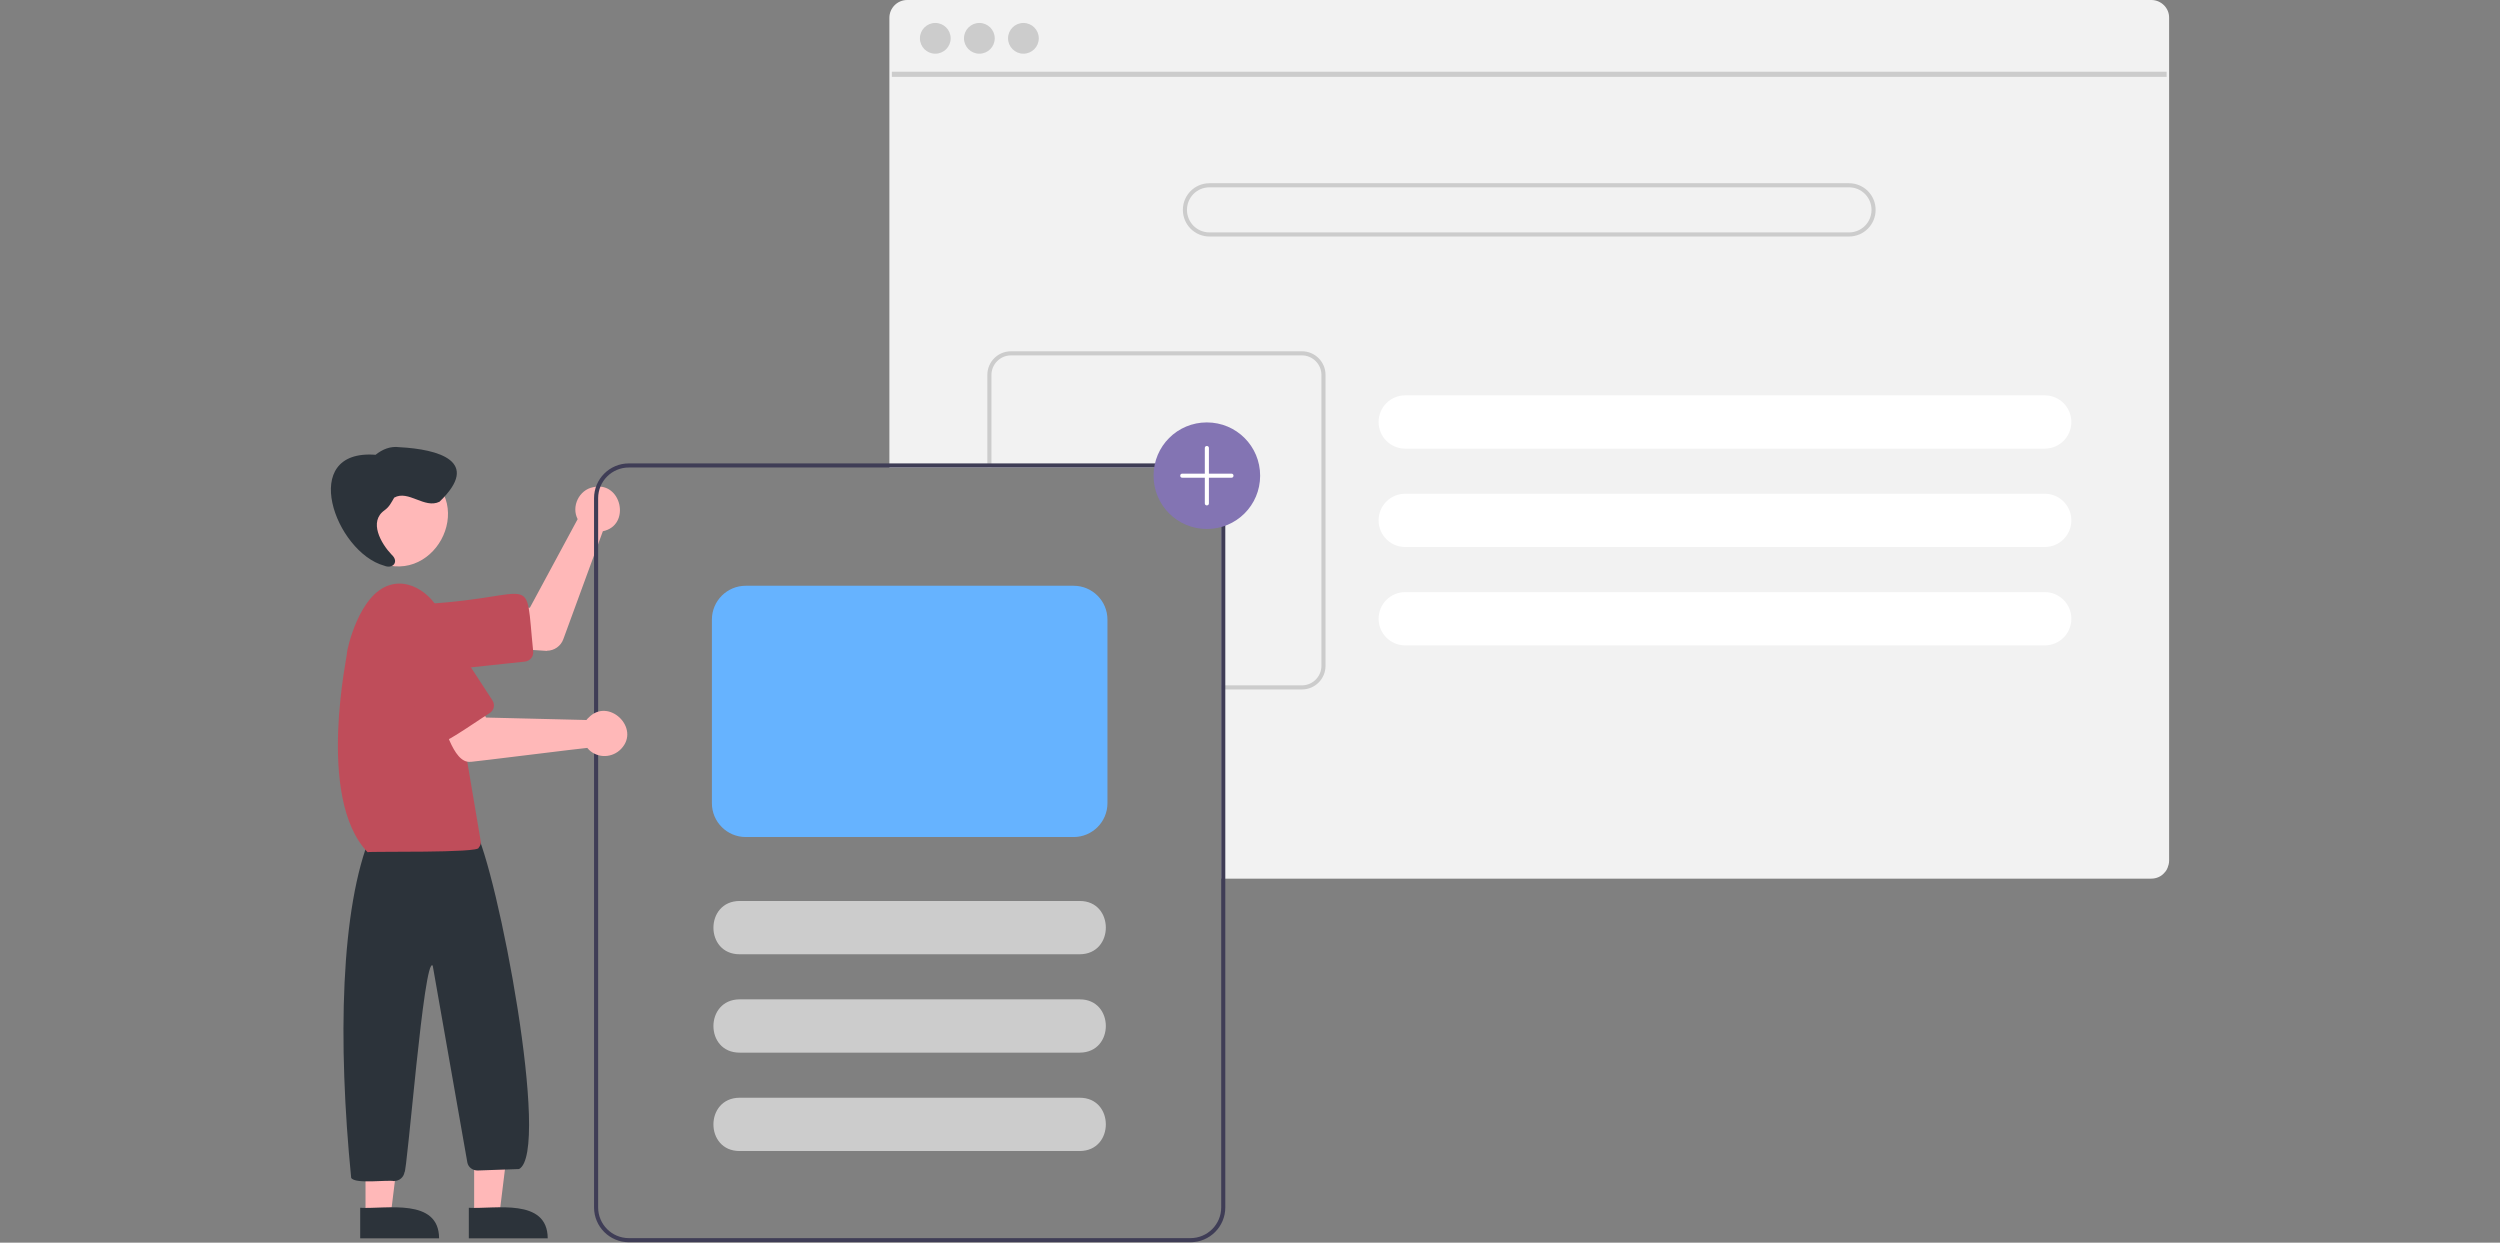 <?xml version="1.0" encoding="UTF-8"?>
<svg id="Layer_1" xmlns="http://www.w3.org/2000/svg" viewBox="0 0 680 338">
  <rect x="0" y="0" width="680" height="338" fill="#808080" stroke="none"/>
  <g id="Layer_1-2" data-name="Layer_1">
    <path d="M585.149,0H246.762c-2.676,0-4.85,2.174-4.85,4.85v122.31h81.893c4.627,0,8.362,3.735,8.362,8.362v103.467h252.981c1.449,0,2.787-.613,3.679-1.728,0,0,.056-.112.112-.112.279-.334.502-.725.669-1.171.223-.557.39-1.226.39-1.84V4.85c.056-2.676-2.174-4.85-4.85-4.85Z" fill="#f2f2f2"/>
    <rect x="242.581" y="19.512" width="346.748" height="1.394" fill="#ccc"/>
    <circle cx="254.4" cy="10.425" r="4.181" fill="#ccc"/>
    <circle cx="266.386" cy="10.425" r="4.181" fill="#ccc"/>
    <circle cx="278.371" cy="10.425" r="4.181" fill="#ccc"/>
    <path d="M502.921,49.838h-173.932c-4.014,0-7.247,3.233-7.247,7.247s3.233,7.247,7.247,7.247h173.932c4.014,0,7.247-3.233,7.247-7.247s-3.233-7.247-7.247-7.247ZM502.921,63.217h-173.932c-3.401,0-6.132-2.732-6.132-6.132s2.732-6.132,6.132-6.132h173.932c3.401,0,6.132,2.732,6.132,6.132s-2.732,6.132-6.132,6.132Z" fill="#ccc"/>
    <path d="M556.16,107.537h-173.932c-4.014,0-7.247,3.233-7.247,7.247s3.233,7.247,7.247,7.247h173.932c4.014,0,7.247-3.233,7.247-7.247s-3.233-7.247-7.247-7.247Z" fill="#fff"/>
    <path d="M556.16,134.295h-173.932c-4.014,0-7.247,3.233-7.247,7.247s3.233,7.247,7.247,7.247h173.932c4.014,0,7.247-3.233,7.247-7.247s-3.233-7.247-7.247-7.247Z" fill="#fff"/>
    <path d="M556.16,161.054h-173.932c-4.014,0-7.247,3.233-7.247,7.247s3.233,7.247,7.247,7.247h173.932c4.014,0,7.247-3.233,7.247-7.247s-3.233-7.247-7.247-7.247Z" fill="#fff"/>
    <path d="M354.132,95.551h-79.161c-3.512,0-6.411,2.843-6.411,6.411v25.198h1.115v-25.198c0-2.899,2.397-5.296,5.296-5.296h79.161c2.899,0,5.296,2.397,5.296,5.296v79.161c0,2.899-2.397,5.296-5.296,5.296h-21.964v1.115h21.964c3.512,0,6.411-2.843,6.411-6.411v-79.161c0-3.512-2.843-6.411-6.411-6.411Z" fill="#ccc"/>
    <path d="M148.814,177.053c-.279,0-12.209-.836-12.543-.836l1.059-10.703,6.801-.223,12.989-24.083c-1.784-3.456.39-7.972,4.237-8.697,7.693-1.728,10.369,10.369,2.62,11.986l-10.759,29.379c-.669,1.84-2.453,3.122-4.46,3.122l.056.056Z" fill="#ffb8b8"/>
    <path d="M117.373,182.572c-11.372,0-12.376-17.114-.948-18.341,30.104-1.84,26.313-9.366,28.598,12.933.167,1.394-.836,2.62-2.23,2.787l-24.417,2.62h-1.003Z" fill="#bf4d5a"/>
    <path d="M114.753,128.275c15.665,8.92,2.787,32.389-13.156,24.027-15.665-8.92-2.787-32.389,13.156-24.027Z" fill="#ffb8b8"/>
    <polygon points="128.968 330.47 135.825 330.47 139.059 304.102 128.968 304.102 128.968 330.47" fill="#ffb8b8"/>
    <path d="M127.519,336.825h21.463c-.056-11.094-14.439-7.916-21.463-8.306v8.306Z" fill="#2c333a"/>
    <polygon points="99.422 330.47 106.279 330.47 109.513 304.102 99.422 304.102 99.422 330.47" fill="#ffb8b8"/>
    <path d="M97.973,336.825h21.463c-.056-11.094-14.439-7.916-21.463-8.306,0,0,0,8.306,0,8.306Z" fill="#2c333a"/>
    <path d="M107.227,321.272c-1.672-.446-10.648.892-11.707-.892-3.679-37.072-2.899-73.363,5.352-93.321l28.208-1.728c6.299,11.54,20.849,88.025,12.097,92.652l-11.261.39c-1.338,0-2.509-.836-2.787-2.118l-9.421-53.573c-2.341-3.289-6.968,56.416-7.693,56.193-.223,1.338-1.394,2.341-2.732,2.341l-.056.056Z" fill="#2c333a"/>
    <path d="M99.98,231.797c-14.271-14.94-5.185-54.911-5.63-54.075,0-1.003,3.289-16.055,11.595-18.564,6.634-2.174,13.937,4.348,14.885,10.982l9.923,58.646c.111.669-.111,1.282-.557,1.784.502,1.505-29.546.948-30.215,1.226h0Z" fill="#bf4d5a"/>
    <path d="M104.607,138.755c1.226-.78,1.895-2.174,2.62-3.401,3.847-2.174,8.251,3.122,12.32,1.115,11.484-11.038-.334-14.271-10.871-14.829-2.509-.334-4.627.557-6.522,2.063-21.128-1.617-10.982,26.48,2.341,30.159,2.341,1.003,4.125-1.059,2.063-2.955-2.899-3.01-6.411-9.087-1.895-12.153h-.056Z" fill="#2c333a"/>
    <path d="M323.805,126.045h-152.748c-5.24,0-9.477,4.237-9.477,9.477v192.886c0,5.24,4.237,9.477,9.477,9.477h152.748c5.24,0,9.477-4.237,9.477-9.477v-192.886c0-5.24-4.237-9.477-9.477-9.477ZM332.167,328.407c0,4.627-3.735,8.362-8.362,8.362h-152.748c-4.627,0-8.362-3.735-8.362-8.362v-192.886c0-4.627,3.735-8.362,8.362-8.362h152.748c4.627,0,8.362,3.735,8.362,8.362v192.886Z" fill="#3f3d56"/>
    <path d="M128.021,207.213c-5.017.557-7.247-11.149-9.143-14.104l10.035-3.902,3.289,5.965,27.316.669c.167-.223.334-.446.557-.613h0c5.407-5.686,14.271,2.843,8.864,8.474-2.341,2.453-6.244,2.62-8.697.279-.167-.167-.334-.334-.502-.557-.669,0-30.996,3.791-31.609,3.791h-.111Z" fill="#ffb8b8"/>
    <path d="M120.606,201.638c-1.672,1.617-14.55-21.072-15.498-21.686-6.522-10.09,8.808-20.069,15.442-10.035l13.379,20.571c.78,1.171.446,2.732-.725,3.456-.613.279-12.153,8.306-12.599,7.693Z" fill="#bf4d5a"/>
    <path d="M293.702,259.56h-92.541c-9.477,0-9.477-14.439,0-14.494h92.541c9.421,0,9.477,14.439,0,14.494Z" fill="#ccc"/>
    <path d="M293.702,286.318h-92.541c-9.477,0-9.477-14.439,0-14.494h92.541c9.421,0,9.477,14.439,0,14.494Z" fill="#ccc"/>
    <path d="M293.702,313.077h-92.541c-9.477,0-9.477-14.439,0-14.494h92.541c9.421,0,9.477,14.439,0,14.494Z" fill="#ccc"/>
    <path d="M328.265,143.884c-8.028,0-14.494-6.467-14.494-14.494s6.467-14.494,14.494-14.494,14.494,6.467,14.494,14.494-6.467,14.494-14.494,14.494Z" fill="#8374b3"/>
    <path d="M334.955,128.832h-6.132v-6.968c0-.334-.223-.557-.557-.557s-.557.223-.557.557v6.968h-6.132c-.334,0-.557.223-.557.557s.223.557.557.557h6.132v6.968c0,.334.223.557.557.557s.557-.223.557-.557v-6.968h6.132c.334,0,.557-.223.557-.557s-.223-.557-.557-.557Z" fill="#fff"/>
    <path d="M292.029,227.672h-89.196c-5.073,0-9.198-4.125-9.198-9.198v-49.95c0-5.073,4.125-9.198,9.198-9.198h89.196c5.073,0,9.198,4.125,9.198,9.198v49.95c0,5.073-4.125,9.198-9.198,9.198Z" fill="#66b3ff"/>
  </g>
</svg>